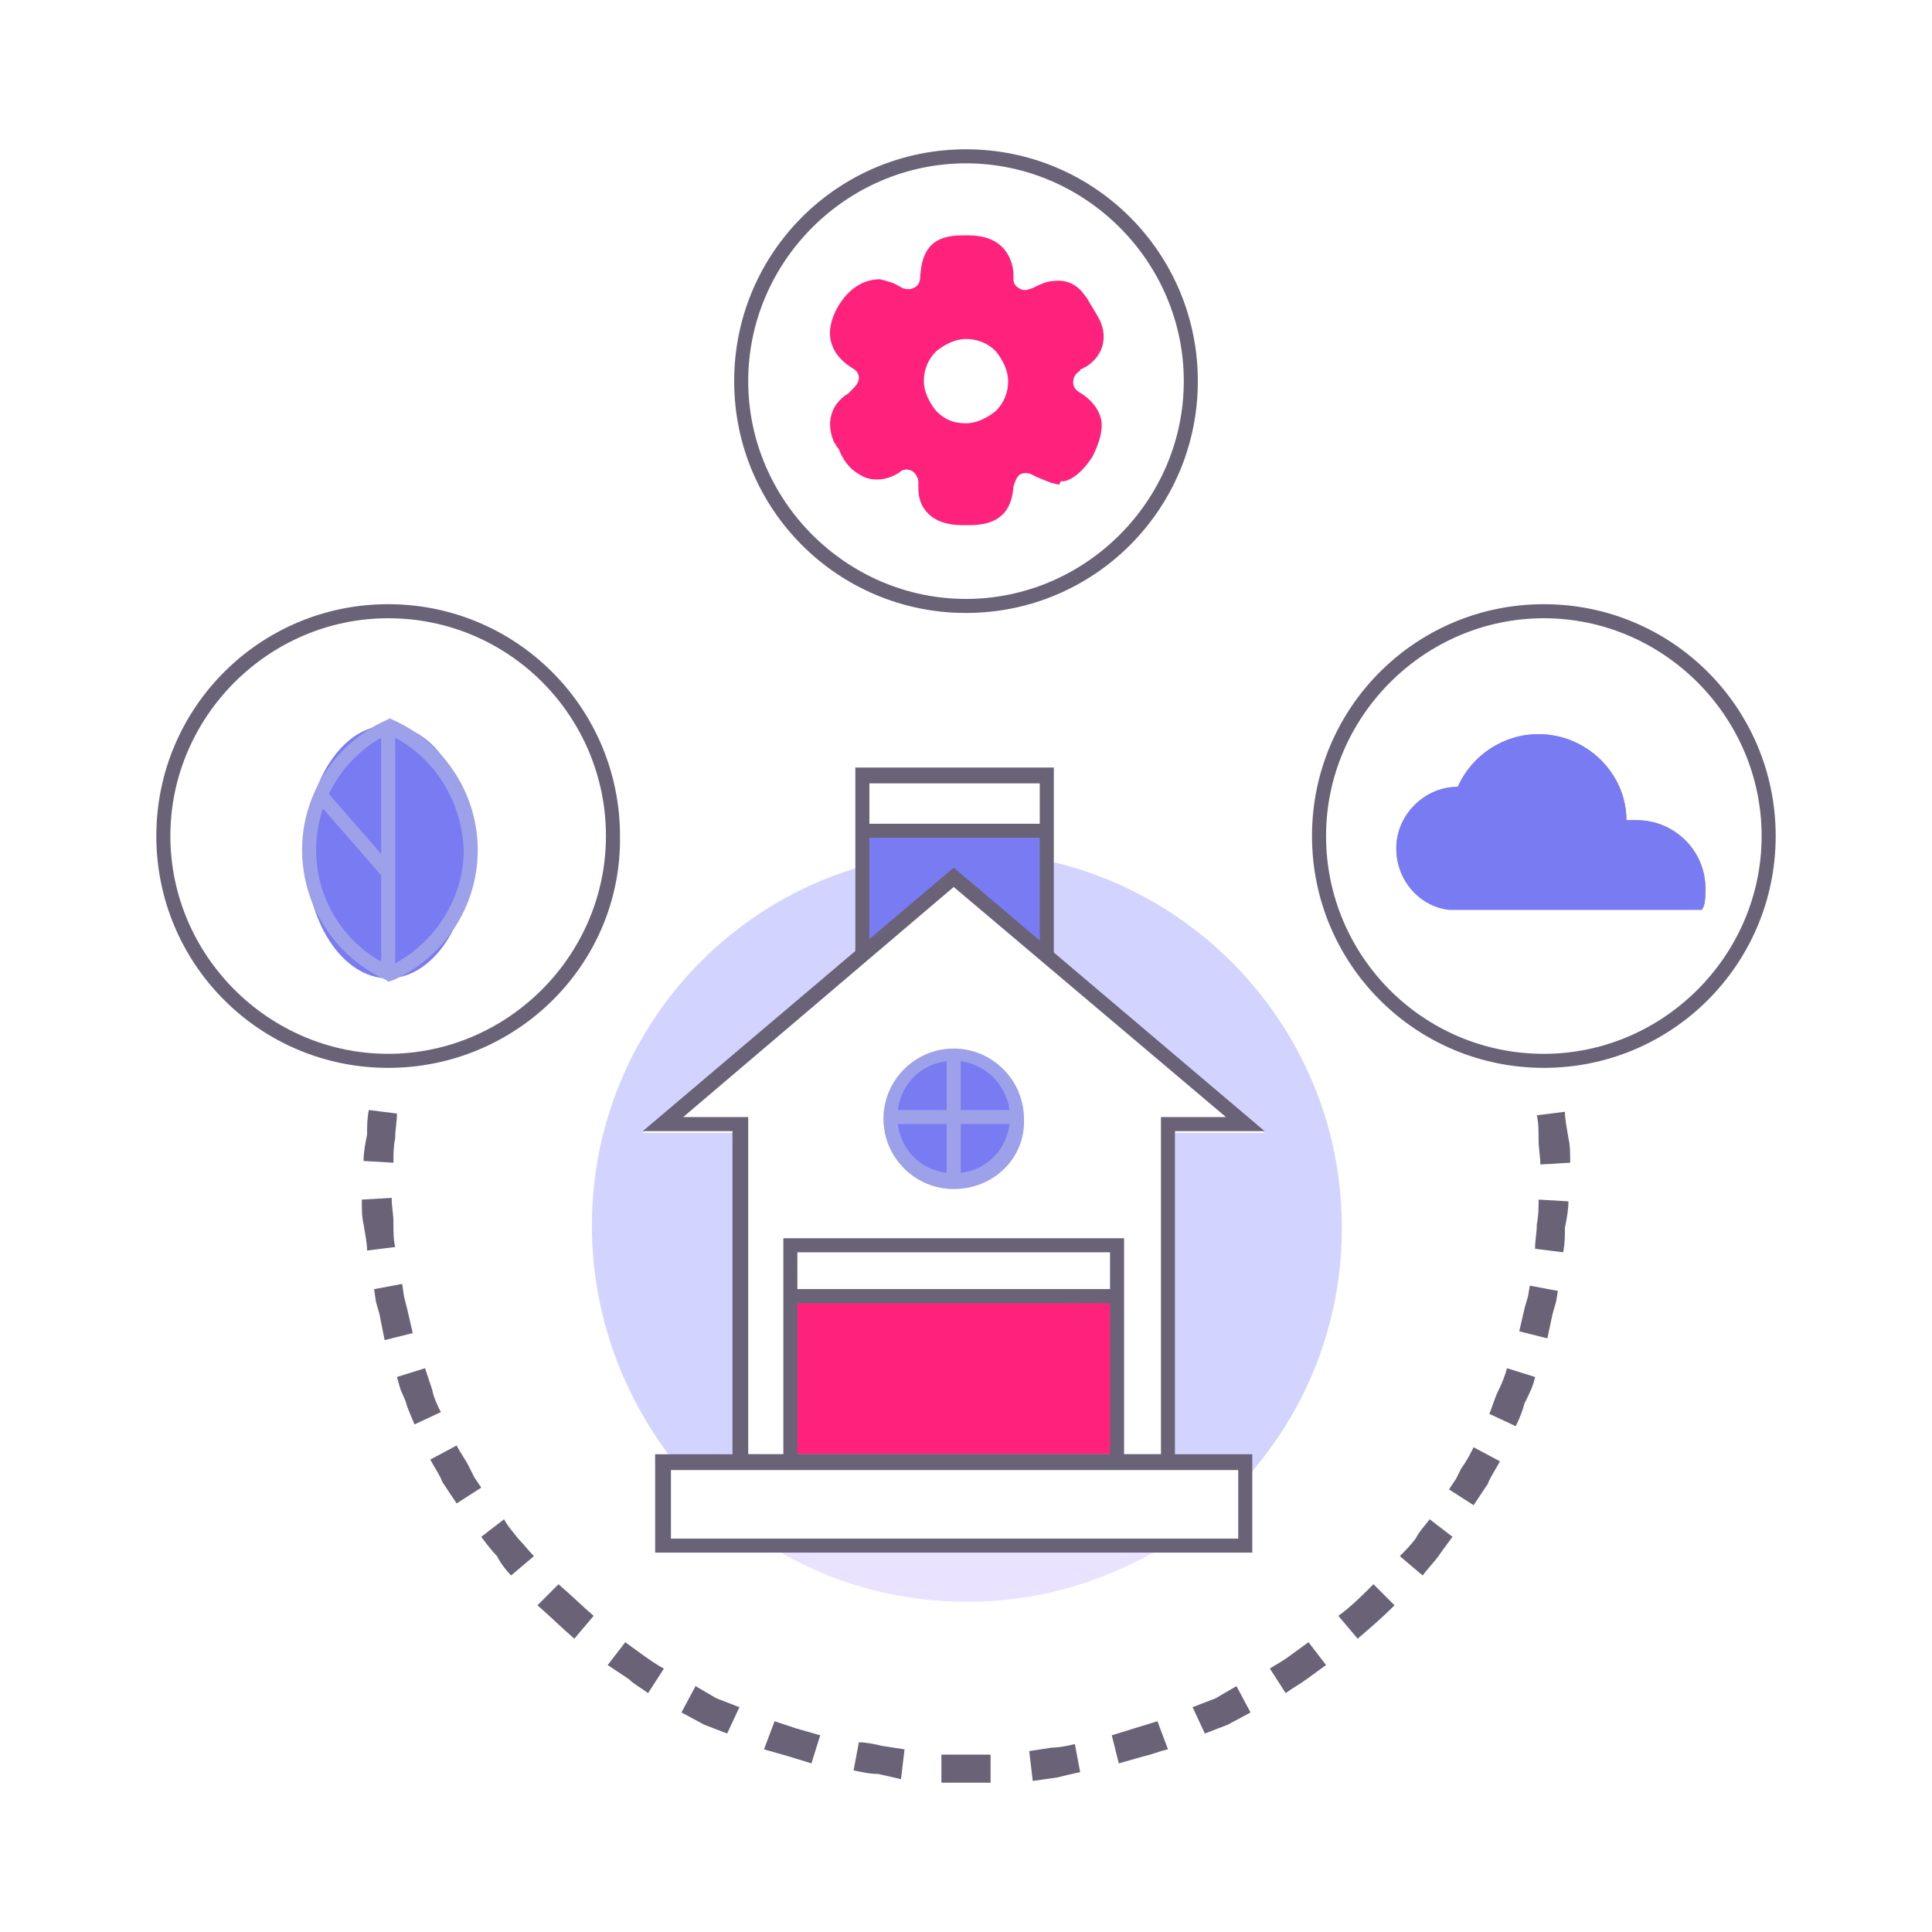 <svg version="1.1" id="Layer_1" xmlns="http://www.w3.org/2000/svg" x="0" y="0" viewBox="0 0 110 110" style="enable-background:new 0 0 110 110" xml:space="preserve"><style>.st2{fill:#ff227d}.st3{fill:#797bf2}.st4,.st5{fill:#6a6377}.st5{fill-rule:evenodd;clip-rule:evenodd}.st6{fill:#9da1ea}</style><path d="M56 87.9c-.4 0-.7-.1-1-.2-1.7.1-3.4.1-5.1.1-.3 0-.5 0-.7-.1-.3.2-.7.3-1.1.4-1.3.2-2.5.2-3.8.2 3.2 1.9 6.9 2.9 10.8 2.9 4.3 0 8.2-1.3 11.6-3.4-3.6.2-7.2.1-10.7.1z" style="fill:#eae3ff"/><path d="M66.9 83.1c.6 0 1.2-.1 1.8-.1h.8c.8 0 1.3.5 1.5 1.1 3.4-3.8 5.4-8.8 5.4-14.2 0-11.8-9.6-21.4-21.4-21.4S33.7 58 33.7 69.8c0 5.2 1.9 10 4.9 13.7.3-.2.7-.2 1.1-.2.7.1 1.3.1 2 .2v-19h-5.1l17.7-15 17.7 15h-5.1v18.6z" style="fill:#d2d4ff"/><path class="st2" d="M61.4 22.3c-.3-.2-.4-.4-.4-.6 0-.3.2-.5.4-.7 0 0 .1 0 .1-.1.1 0 .1-.1.2-.1.9-.6 1.3-1.7.8-2.7-.2-.4-.4-.8-.7-1.2-.4-.7-1.1-1-1.8-.9-.4 0-.8.2-1.2.4-.3.1-.5.2-.8 0-.2-.1-.3-.3-.4-.6v-.4c0-1-.7-1.7-1.6-1.9-.4-.1-.7-.1-1.1-.1h-.1c-1.6 0-2.3.7-2.4 2.3 0 .3-.1.6-.4.7-.2.1-.5.1-.8-.1-.3-.2-.7-.3-1.1-.4-.7 0-1.4.3-2 1-.5.6-1 1.6-.8 2.5.2.8.7 1.2 1.2 1.5.3.2.4.4.4.6 0 .3-.2.5-.4.7l-.1.1-.1.1c-1 .6-1.3 1.7-.8 2.8.1.1.1.2.2.3.1.1.1.2.2.4.3.6.8 1.1 1.4 1.2.6.2 1.3.1 1.9-.3.2-.2.5-.2.7-.1.2.1.4.4.4.7v.4c0 1 .7 1.7 1.6 1.9.4.1.7.1 1.1.1h.1c1.6 0 2.3-.7 2.4-2.3 0-.3.1-.6.4-.7.2-.1.5-.1.8.1.2.1.5.2.7.3.1 0 .2.1.3.1l.4.1.1-.2h.2c.8-.2 1.4-1 1.6-1.4.5-.7.7-1.5.5-2.1-.1-.7-.6-1.1-1.1-1.4zM55 19c3.3 0 3.3 5.2 0 5.2-3.4 0-3.4-5.2 0-5.2z" id="cGZn9b.tif_5_"/><path class="st3" d="M96.9 51.8H82.5c-1.7-.2-3-1.7-3-3.5 0-1.9 1.6-3.5 3.5-3.5.8-1.8 2.6-3 4.6-3 2.7 0 5 2.2 5 4.9h.6c2.1 0 3.9 1.7 3.9 3.9 0 .3 0 .7-.1 1l-.1.2zM49.1 47.3h10.5v7.2l-5.1-4.4-5.4 4.2z"/><circle class="st3" cx="54.3" cy="63.7" r="3.7"/><path class="st2" d="M45 73.4h18.6v9.4H45z"/><ellipse class="st3" cx="22.1" cy="48.5" rx="4.7" ry="7.2"/><path class="st4" d="M22.1 60.8c-7.3 0-13.2-5.9-13.2-13.2 0-7.3 5.9-13.2 13.2-13.2 7.3 0 13.2 5.9 13.2 13.2.1 7.3-5.9 13.2-13.2 13.2zm0-25.6c-6.8 0-12.4 5.6-12.4 12.4 0 6.8 5.6 12.4 12.4 12.4 6.8 0 12.4-5.6 12.4-12.4 0-6.8-5.5-12.4-12.4-12.4zM87.9 60.8c-7.3 0-13.2-5.9-13.2-13.2 0-7.3 5.9-13.2 13.2-13.2 7.3 0 13.2 5.9 13.2 13.2 0 7.3-5.9 13.2-13.2 13.2zm0-25.6c-6.8 0-12.4 5.6-12.4 12.4C75.5 54.4 81 60 87.9 60c6.8 0 12.4-5.6 12.4-12.4 0-6.8-5.6-12.4-12.4-12.4zM55 34.9c-7.3 0-13.2-5.9-13.2-13.2 0-7.3 5.9-13.2 13.2-13.2 7.3 0 13.2 5.9 13.2 13.2 0 7.3-5.9 13.2-13.2 13.2zm0-25.6c-6.8 0-12.4 5.6-12.4 12.4S48.2 34.1 55 34.1c6.8 0 12.4-5.6 12.4-12.4S61.8 9.3 55 9.3z"/><path class="st5" d="m87.4 78.4-1.6-.5c-.1.4-.3.9-.5 1.3s-.3.8-.5 1.3l1.5.7c.2-.4.4-.9.5-1.3.3-.6.5-1 .6-1.5zM88.7 73.5l-1.6-.3-.1.6-.2.7c-.1.4-.2.9-.3 1.3l1.6.4c.1-.5.2-.9.3-1.4l.2-.7.1-.6zM89.3 68.4l-1.7-.1c0 .5 0 .9-.1 1.4 0 .5-.1.9-.1 1.4l1.6.2c.1-.5.1-.9.1-1.4.1-.5.2-1 .2-1.5zM79.4 91.4l-1.2-1.2c-.6.6-1.3 1.3-2 1.8l1.1 1.3c.7-.6 1.4-1.2 2.1-1.9zM82.7 87.5l-1.3-1c-.3.4-.6.7-.8 1.1-.3.4-.6.7-.9 1l1.3 1.1c.3-.4.6-.7.9-1.1.2-.3.5-.7.8-1.1zM85.4 83.2l-1.5-.8c-.2.4-.4.8-.7 1.2l-.3.6-.4.6 1.4.9.4-.6.4-.6c.2-.5.5-.9.7-1.3zM66.5 99.6l-.6-1.6-1.3.4-1.3.4.4 1.6 1.4-.4c.5-.1.9-.3 1.4-.4zM71.2 97.5l-.8-1.5-1.2.7-1.3.5.7 1.5 1.3-.5zM75.5 94.8l-1-1.3-1.1.8c-.4.3-.8.5-1.1.7l.9 1.4c.4-.3.8-.5 1.2-.8l1.1-.8zM51.3 101.3l.2-1.7-1.3-.2c-.4-.1-.9-.2-1.3-.2l-.3 1.6c.5.1.9.2 1.4.2l1.3.3zM56.4 101.5v-1.6h-2.8v1.6H55zM61.5 100.9l-.3-1.6c-.4.1-.9.2-1.3.2l-1.3.2.2 1.7 1.4-.2c.4-.1.8-.2 1.3-.3zM36.9 96.4l.9-1.4c-.4-.2-.8-.5-1.1-.7l-1.1-.8-1 1.3 1.2.8c.3.3.7.5 1.1.8zM41.4 98.7l.7-1.5-1.3-.5-1.2-.7-.8 1.5 1.3.7zM46.2 100.4l.5-1.6-1.4-.4-1.2-.4-.6 1.6 1.4.4zM26 85.6l1.4-.9-.4-.6-.3-.6c-.2-.4-.5-.8-.7-1.2l-1.5.8c.2.4.5.8.7 1.3l.4.6.4.6zM29.1 89.7l1.3-1.1c-.3-.3-.6-.7-.9-1-.3-.4-.6-.7-.8-1.1l-1.3 1c.3.4.6.8.9 1.1.2.4.5.8.8 1.1zM32.7 93.3l1.1-1.3c-.7-.6-1.3-1.2-2-1.8l-1.2 1.2c.7.6 1.4 1.3 2.1 1.9zM20.9 71.2l1.6-.2c-.1-.4-.1-.9-.1-1.4 0-.5-.1-.9-.1-1.4l-1.7.1c0 .5 0 1 .1 1.4.1.6.2 1.1.2 1.5zM21.9 76.3l1.6-.4c-.1-.4-.2-.9-.3-1.3l-.2-.8-.1-.7-1.6.3.1.7.2.7.3 1.5zM23.6 81.1l1.5-.7c-.2-.4-.4-.8-.5-1.3l-.2-.6-.2-.6-1.6.5.2.7.3.7c.1.4.3.8.5 1.3zM20.7 66.1l1.7.1c0-.5 0-.9.1-1.4 0-.5.1-.9.1-1.4l-1.6-.2c-.1.5-.1.9-.1 1.4-.1.5-.2 1-.2 1.5zM89.1 63.3l-1.6.2c.1.4.1.9.1 1.4 0 .5.1.9.1 1.4l1.7-.1c0-.5 0-1-.1-1.4-.1-.6-.2-1.1-.2-1.5z"/><path class="st4" d="M66.9 83.6H41.7V64.4h-5.1l17.7-15 17.7 15h-5.1v19.2zm-24.4-.8h23.6V63.6h3.7L54.3 50.5 38.9 63.6h3.7v19.2z"/><path class="st6" d="M54.3 67.7c-2.2 0-4-1.8-4-4s1.8-4 4-4 4 1.8 4 4c.1 2.2-1.7 4-4 4zm0-7.3c-1.8 0-3.2 1.4-3.2 3.2 0 1.8 1.4 3.2 3.2 3.2 1.8 0 3.2-1.4 3.2-3.2 0-1.7-1.4-3.2-3.2-3.2z"/><path class="st6" d="M53.9 60h.8v7.2h-.8z"/><path class="st6" d="M50.7 63.2h7.2v.8h-7.2z"/><path class="st4" d="M64 83.6H44.6V70.5H64v13.1zm-18.6-.8h17.8V71.3H45.4v11.5z"/><path class="st4" d="M45 73.4h18.6v.8H45zM60 54.5h-.8v-9.9h-9.7v9.9h-.8V43.7H60z"/><path class="st4" d="M49.1 46.9h10.5v.8H49.1zM71.3 88.4h-34v-5.6h34v5.6zm-33.1-.8h32.3v-3.9H38.2v3.9z"/><path class="st6" d="m22.1 55.9-.1-.1a8.13 8.13 0 0 1-4.8-7.4c0-3.2 1.9-6.1 4.8-7.4l.2-.1.2.1c2.9 1.3 4.8 4.2 4.8 7.4s-1.9 6.1-4.8 7.4l-.3.1zm0-14.1C19.6 43 18 45.6 18 48.4s1.6 5.4 4.2 6.6c2.5-1.2 4.2-3.8 4.2-6.6-.1-2.8-1.7-5.4-4.3-6.6z"/><path class="st6" d="M21.7 41.3h.8v14.1h-.8z"/><path transform="rotate(-41.123 20.177 47.514)" class="st6" d="M19.8 44.5h.8v6h-.8z"/><path class="st2" d="M55.2 29.9H55c-.4 0-.7 0-1.1-.1-.9-.2-1.6-.9-1.6-1.9v-.4c0-.3-.2-.6-.4-.7-.2-.1-.5-.1-.7.1-.6.4-1.3.5-1.9.3-.5-.2-1-.6-1.3-1.2-.1-.1-.1-.3-.2-.4-.1-.1-.1-.2-.2-.3-.5-1-.2-2.2.8-2.8l.1-.1.1-.1c.3-.2.4-.4.4-.7 0-.2-.2-.5-.4-.6-.5-.3-1-.7-1.2-1.5-.2-.9.2-1.9.8-2.5.6-.7 1.3-1.1 2-1 .4 0 .8.2 1.1.4.3.2.6.2.8.1.2-.1.3-.4.4-.7.1-1.6.8-2.3 2.4-2.3h.1c.4 0 .7 0 1.1.1.9.2 1.5.9 1.6 1.9v.4c0 .3.2.5.4.6.2.1.5.1.8 0 .4-.2.8-.4 1.2-.4.7-.1 1.3.2 1.8.9.2.4.5.8.7 1.2.5 1 .2 2.1-.8 2.7-.1 0-.1.1-.2.1 0 0-.1 0-.1.1-.3.2-.4.4-.4.7 0 .2.2.5.4.6.5.3 1 .7 1.2 1.5.1.6-.1 1.3-.5 2.1-.2.3-.8 1.2-1.6 1.4h-.2l-.1.2-.4-.1c-.1 0-.2-.1-.3-.1-.2-.1-.5-.2-.7-.3-.3-.2-.6-.2-.8-.1-.2.1-.3.4-.4.7-.1 1.5-.9 2.2-2.5 2.2zm-3.5-4c.2 0 .4.1.6.2.5.2.8.7.8 1.3v.5c0 .6.4 1.1 1 1.2.3.1.6.1.9.1h.1c1.1 0 1.5-.4 1.6-1.5 0-.6.3-1.1.8-1.4.5-.3 1.1-.2 1.6.1l.6.3h.5c.3-.1.8-.5 1.1-1 .3-.5.5-1.1.4-1.5-.1-.4-.3-.7-.8-1-.5-.3-.8-.8-.8-1.3s.3-1.1.8-1.4l.1-.1s.1 0 .1-.1c.6-.4.8-1.1.5-1.6-.2-.4-.4-.8-.6-1.1-.3-.4-.6-.6-1-.5-.3 0-.6.1-.9.3-.5.3-1.1.3-1.5 0-.4-.2-.7-.7-.8-1.2v-.5c0-.6-.4-1-.9-1.1-.3-.1-.6-.1-.9-.1h-.1c-1.2 0-1.5.4-1.6 1.5 0 .6-.3 1.1-.8 1.4-.5.3-1.1.3-1.6 0-.2-.1-.5-.3-.7-.3-.4 0-.9.3-1.3.7-.5.6-.7 1.3-.6 1.7.1.4.3.7.8.9.5.3.8.8.8 1.3s-.3 1.1-.8 1.4l-.2.1c-.6.4-.8 1.1-.5 1.7.1.1.1.2.2.3.1.1.2.3.3.5.2.4.5.7.9.8.4.1.8 0 1.2-.2.1-.3.4-.4.7-.4zm3.3-1c-.8 0-1.6-.3-2.2-.9-.6-.6-1-1.4-1-2.3 0-.8.3-1.6.9-2.3.6-.6 1.4-1 2.3-1 .9 0 1.6.3 2.3.9.6.6 1 1.4 1 2.3 0 .8-.3 1.6-.9 2.3-.7.6-1.5 1-2.4 1zm0-5.6c-.6 0-1.2.3-1.7.7-.5.5-.7 1.1-.7 1.7 0 .6.3 1.2.7 1.7.5.5 1 .7 1.7.7.6 0 1.2-.3 1.7-.7.5-.5.7-1.1.7-1.7 0-.6-.3-1.2-.7-1.7-.5-.5-1.1-.7-1.7-.7z" id="cGZn9b.tif_10_"/><path class="st3" d="M96.9 51.8H82.5c-1.7-.2-3-1.7-3-3.5 0-1.9 1.6-3.5 3.5-3.5.8-1.8 2.6-3 4.6-3 2.7 0 5 2.2 5 4.9h.6c2.1 0 3.9 1.7 3.9 3.9 0 .3 0 .7-.1 1l-.1.2zM82.6 51h13.7v-.5c0-1.7-1.4-3.1-3.1-3.1-.3 0-.6 0-.9.1l-.6.2.1-.6v-.4c0-2.3-1.9-4.2-4.2-4.2-1.8 0-3.4 1.1-4 2.8l-.1.3H83c-1.5 0-2.7 1.2-2.7 2.7 0 1.3.9 2.5 2.3 2.7z"/></svg>